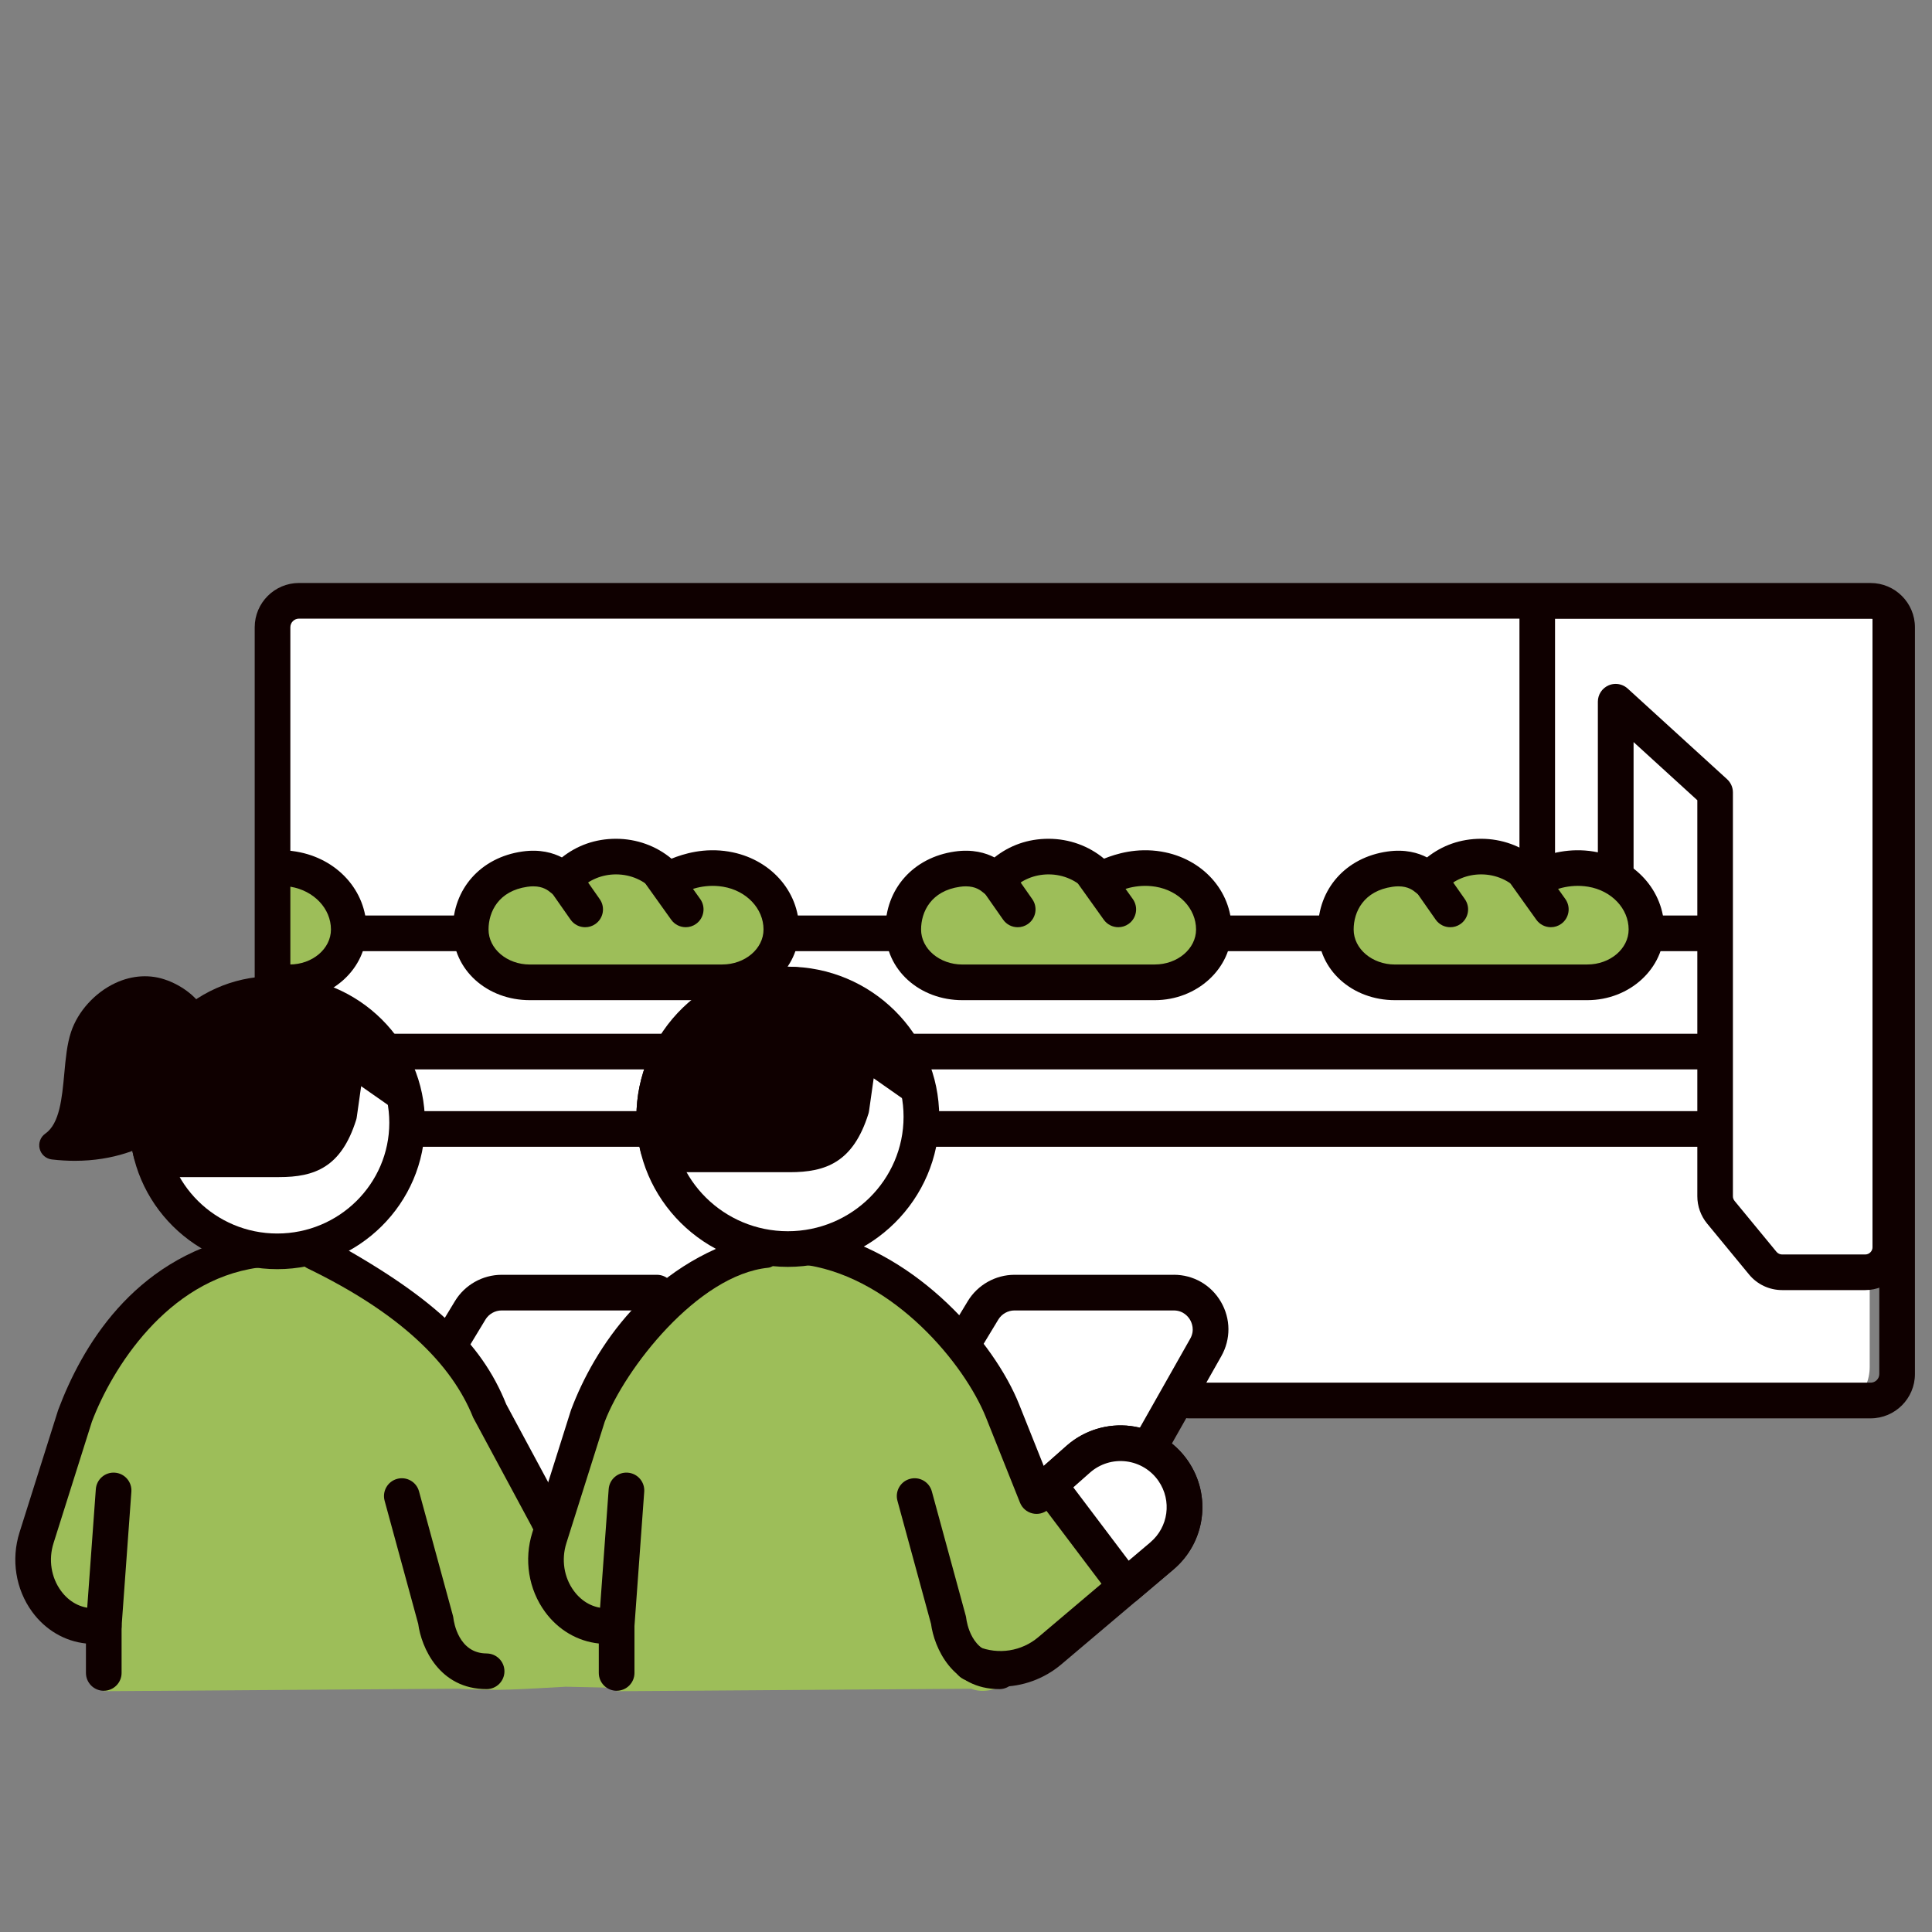 <?xml version="1.0" encoding="UTF-8"?>
<svg id="_レイヤー_2" data-name="レイヤー_2" xmlns="http://www.w3.org/2000/svg" width="600" height="600" xmlns:xlink="http://www.w3.org/1999/xlink" viewBox="0 0 600 600">
  <rect x="0" y="0" width="600" height="600" fill="#808080" stroke="none"/>
  <defs>
    <style>
      .cls-1 {
        fill: none;
      }

      .cls-2 {
        fill: #fff;
      }

      .cls-3 {
        fill: #9dbe59;
      }

      .cls-4 {
        clip-path: url(#clippath);
      }

      .cls-5 {
        fill: #0f0000;
      }
    </style>
    <clipPath id="clippath">
      <rect class="cls-1" x="84.63" y="186.59" width="504.54" height="248.36"/>
    </clipPath>
  </defs>
  <g id="mountain">
    <g>
      <g>
        <g class="cls-4">
          <path class="cls-2" d="M90.73,190.77h475.31c8.07,0,14.61,6.55,14.61,14.61v219.14c0,8.07-6.55,14.61-14.61,14.61H90.73c-8.07,0-14.61-6.55-14.61-14.61v-219.14c0-8.07,6.55-14.61,14.61-14.61Z"/>
          <g>
            <rect class="cls-2" x="86.19" y="319.53" width="502.77" height="31.07"/>
            <path class="cls-5" d="M588.95,314H86.19c-3.06,0-5.53,2.48-5.53,5.53v31.07c0,3.06,2.48,5.54,5.53,5.54h502.77c3.06,0,5.54-2.48,5.54-5.54v-31.07c0-3.06-2.48-5.53-5.54-5.53ZM583.42,345.07H91.72v-20h491.7v20Z"/>
          </g>
          <g>
            <rect class="cls-2" x="86.19" y="289.85" width="502.77" height="36.72"/>
            <path class="cls-5" d="M588.95,284.32H86.19c-3.06,0-5.53,2.48-5.53,5.53v36.72c0,3.06,2.48,5.54,5.53,5.54h502.77c3.06,0,5.54-2.48,5.54-5.54v-36.72c0-3.06-2.48-5.53-5.54-5.53ZM583.42,321.04H91.72v-25.65h491.7v25.65Z"/>
          </g>
          <g>
            <path class="cls-2" d="M477.41,287.68h24.37v-69.76l30.87,28.15v125.43c0,1.81.63,3.57,1.78,4.97l13.01,15.8c1.48,1.8,3.7,2.85,6.03,2.85h25.79c4.31,0,7.81-3.5,7.81-7.81v-200.72h-109.66v101.09Z"/>
            <path class="cls-5" d="M587.07,181.05h-109.66c-3.06,0-5.53,2.48-5.53,5.54v101.09c0,3.06,2.48,5.53,5.53,5.53h24.37c3.06,0,5.54-2.48,5.54-5.53v-57.22l19.8,18.06v122.99c0,3.09,1.08,6.1,3.04,8.48l13.01,15.8c2.54,3.09,6.3,4.86,10.3,4.86h25.79c7.36,0,13.35-5.99,13.35-13.35v-200.72c0-3.06-2.48-5.54-5.53-5.54ZM581.53,387.31c0,1.26-1.02,2.28-2.28,2.28h-25.79c-.68,0-1.32-.3-1.76-.83l-13.01-15.8c-.33-.41-.52-.92-.52-1.45v-125.43c0-1.56-.66-3.04-1.81-4.09l-30.87-28.15c-1.04-.95-2.38-1.45-3.73-1.45-.76,0-1.52.15-2.23.47-2.01.89-3.3,2.87-3.3,5.06v64.22h-13.3v-90.02h98.59v195.19Z"/>
          </g>
          <g>
            <g>
              <path class="cls-3" d="M494.13,269.93c-9.37-1.56-16.26,2.68-18.15,3.27-3.8-4.38-9.56-7.17-16.02-7.17s-12.23,2.8-16.02,7.17c.21,1.42-3.01-4.59-12.29-3.27-10.93,1.56-16.8,9.69-16.8,18.74s8.22,16.4,18.37,16.4h59.73c10.15,0,18.37-7.34,18.37-16.4s-7.18-17.08-17.19-18.74Z"/>
              <path class="cls-5" d="M495.04,264.47c-7.72-1.29-14.07.69-17.83,2.2-4.75-3.97-10.84-6.18-17.25-6.18s-12.1,2.07-16.78,5.79c-2.71-1.4-6.78-2.63-12.32-1.83-12.89,1.84-21.55,11.58-21.55,24.22s10.72,21.94,23.9,21.94h59.73c13.18,0,23.9-9.84,23.9-21.94s-9.17-22.1-21.82-24.2ZM438.46,274s0,0,0,0c0,0,0,0,0,0ZM438.46,273.98h0ZM492.95,299.54h-59.73c-7.08,0-12.83-4.87-12.83-10.87,0-5.58,3.16-12,12.05-13.27.67-.1,1.28-.14,1.85-.14,3.07,0,4.61,1.27,5.49,2,3.02,2.5,5.59,1.67,6.86.96.88-.5,1.59-1.2,2.08-2.04,2.88-2.95,6.93-4.63,11.26-4.63,4.63,0,8.94,1.92,11.84,5.26,1.44,1.66,3.73,2.31,5.82,1.66.63-.2,1.24-.47,2.01-.81,2.61-1.15,7.47-3.3,13.58-2.28,7.28,1.21,12.56,6.8,12.56,13.28,0,5.99-5.76,10.87-12.83,10.87Z"/>
            </g>
            <path class="cls-5" d="M448.47,270.02c-1.75-2.51-5.2-3.12-7.71-1.36-2.5,1.75-3.12,5.2-1.36,7.71l6.46,9.23c1.08,1.54,2.79,2.36,4.54,2.36,1.1,0,2.2-.32,3.17-1,2.5-1.75,3.12-5.2,1.36-7.71l-6.46-9.23Z"/>
            <path class="cls-5" d="M478.32,268.27c-1.78-2.49-5.23-3.06-7.72-1.29-2.49,1.78-3.06,5.23-1.29,7.72l7.81,10.93c1.08,1.51,2.78,2.32,4.51,2.32,1.11,0,2.24-.33,3.21-1.03,2.49-1.78,3.06-5.23,1.29-7.72l-7.81-10.93Z"/>
          </g>
          <g>
            <g>
              <path class="cls-3" d="M359.79,269.93c-9.37-1.56-16.26,2.68-18.15,3.27-3.8-4.38-9.56-7.17-16.02-7.17s-12.23,2.8-16.02,7.17c.21,1.42-3.01-4.59-12.29-3.27-10.93,1.56-16.8,9.69-16.8,18.74s8.22,16.4,18.37,16.4h59.73c10.15,0,18.37-7.34,18.37-16.4s-7.18-17.08-17.19-18.74Z"/>
              <path class="cls-5" d="M360.7,264.47c-7.72-1.29-14.07.69-17.83,2.2-4.75-3.97-10.84-6.18-17.25-6.18s-12.1,2.07-16.78,5.79c-2.71-1.4-6.77-2.63-12.32-1.83-12.89,1.84-21.55,11.58-21.55,24.22s10.72,21.94,23.9,21.94h59.73c13.18,0,23.9-9.84,23.9-21.94s-9.17-22.1-21.82-24.2ZM304.12,274s0,0,0,0c0,0,0,0,0,0ZM304.12,273.98h0ZM358.61,299.54h-59.73c-7.08,0-12.83-4.87-12.83-10.87,0-5.58,3.16-12,12.05-13.27.67-.1,1.28-.14,1.85-.14,3.07,0,4.61,1.27,5.49,2,3.02,2.5,5.59,1.67,6.86.96.88-.5,1.59-1.2,2.08-2.04,2.88-2.95,6.93-4.63,11.26-4.63,4.63,0,8.94,1.92,11.84,5.26,1.44,1.66,3.72,2.31,5.82,1.66.63-.2,1.24-.47,2.01-.81,2.61-1.15,7.47-3.3,13.58-2.28,7.28,1.21,12.56,6.8,12.56,13.28,0,5.99-5.76,10.87-12.83,10.87Z"/>
            </g>
            <path class="cls-5" d="M314.13,270.02c-1.75-2.51-5.2-3.12-7.71-1.36-2.5,1.75-3.12,5.2-1.36,7.71l6.46,9.23c1.08,1.54,2.79,2.36,4.54,2.36,1.1,0,2.2-.32,3.17-1,2.5-1.75,3.12-5.2,1.36-7.71l-6.46-9.23Z"/>
            <path class="cls-5" d="M343.99,268.27c-1.78-2.49-5.23-3.06-7.72-1.29-2.49,1.78-3.06,5.23-1.29,7.72l7.81,10.93c1.08,1.51,2.78,2.32,4.51,2.32,1.11,0,2.24-.33,3.21-1.03,2.49-1.78,3.06-5.23,1.29-7.72l-7.81-10.93Z"/>
          </g>
          <g>
            <g>
              <path class="cls-3" d="M225.46,269.93c-9.37-1.56-16.26,2.68-18.15,3.27-3.8-4.38-9.56-7.17-16.02-7.17s-12.23,2.8-16.02,7.17c.21,1.42-3.01-4.59-12.29-3.27-10.93,1.56-16.8,9.69-16.8,18.74s8.22,16.4,18.37,16.4h59.73c10.15,0,18.37-7.34,18.37-16.4s-7.18-17.08-17.19-18.74Z"/>
              <path class="cls-5" d="M226.37,264.47c-7.72-1.29-14.07.69-17.83,2.2-4.75-3.97-10.84-6.18-17.25-6.18s-12.1,2.07-16.78,5.79c-2.71-1.4-6.78-2.63-12.32-1.83-12.89,1.84-21.55,11.58-21.55,24.22s10.72,21.94,23.9,21.94h59.73c13.18,0,23.9-9.84,23.9-21.94s-9.17-22.1-21.82-24.2ZM169.79,274s0,0,0,0c0,0,0,0,0,0ZM169.79,273.98h0ZM224.28,299.54h-59.73c-7.08,0-12.83-4.87-12.83-10.87,0-5.58,3.16-12,12.05-13.27.67-.1,1.28-.14,1.85-.14,3.07,0,4.61,1.27,5.49,2,3.02,2.5,5.59,1.67,6.86.96.88-.5,1.59-1.2,2.08-2.04,2.88-2.95,6.93-4.63,11.26-4.63,4.63,0,8.94,1.92,11.84,5.26,1.44,1.66,3.72,2.31,5.82,1.66.63-.2,1.24-.47,2.01-.81,2.61-1.15,7.47-3.3,13.58-2.28,7.28,1.21,12.56,6.8,12.56,13.28,0,5.99-5.76,10.87-12.83,10.87Z"/>
            </g>
            <path class="cls-5" d="M179.8,270.02c-1.75-2.51-5.2-3.12-7.71-1.36-2.5,1.75-3.12,5.2-1.36,7.71l6.46,9.23c1.08,1.54,2.79,2.36,4.54,2.36,1.1,0,2.2-.32,3.17-1,2.5-1.75,3.12-5.2,1.36-7.71l-6.46-9.23Z"/>
            <path class="cls-5" d="M209.65,268.27c-1.77-2.49-5.23-3.06-7.72-1.29-2.49,1.78-3.06,5.23-1.29,7.72l7.81,10.93c1.08,1.51,2.78,2.32,4.51,2.32,1.11,0,2.24-.33,3.21-1.03,2.49-1.78,3.06-5.23,1.29-7.72l-7.81-10.93Z"/>
          </g>
          <g>
            <g>
              <path class="cls-3" d="M91.12,269.93c-9.37-1.56-16.26,2.68-18.15,3.27-3.8-4.38-9.56-7.17-16.02-7.17s-12.23,2.8-16.02,7.17c.21,1.42-3.01-4.59-12.29-3.27-10.93,1.56-16.8,9.69-16.8,18.74s8.22,16.4,18.37,16.4h59.73c10.15,0,18.37-7.34,18.37-16.4s-7.18-17.08-17.19-18.74Z"/>
              <path class="cls-5" d="M92.03,264.47c-7.72-1.29-14.07.69-17.83,2.2-4.75-3.97-10.84-6.18-17.25-6.18s-12.1,2.07-16.78,5.79c-2.71-1.4-6.77-2.63-12.32-1.83-12.89,1.84-21.55,11.58-21.55,24.22s10.72,21.94,23.9,21.94h59.73c13.18,0,23.9-9.84,23.9-21.94s-9.17-22.1-21.82-24.2ZM35.45,274s0,0,0,0c0,0,0,0,0,0ZM35.45,273.98h0ZM89.94,299.54H30.21c-7.08,0-12.83-4.87-12.83-10.87,0-5.58,3.16-12,12.05-13.27.67-.1,1.28-.14,1.85-.14,3.07,0,4.61,1.27,5.49,2,3.02,2.5,5.59,1.67,6.86.96.88-.5,1.59-1.2,2.08-2.04,2.88-2.95,6.93-4.63,11.26-4.63,4.63,0,8.94,1.92,11.84,5.26,1.44,1.66,3.73,2.31,5.82,1.66.63-.2,1.24-.47,2.01-.81,2.61-1.15,7.47-3.3,13.58-2.28,7.28,1.21,12.56,6.8,12.56,13.28,0,5.99-5.76,10.87-12.83,10.87Z"/>
            </g>
            <path class="cls-5" d="M45.46,270.02c-1.75-2.51-5.2-3.12-7.71-1.36-2.5,1.75-3.12,5.2-1.36,7.71l6.46,9.23c1.08,1.54,2.79,2.36,4.54,2.36,1.1,0,2.2-.32,3.17-1,2.5-1.75,3.12-5.2,1.36-7.71l-6.46-9.23Z"/>
            <path class="cls-5" d="M75.32,268.27c-1.78-2.49-5.23-3.06-7.72-1.29-2.49,1.78-3.06,5.23-1.29,7.72l7.81,10.93c1.08,1.51,2.78,2.32,4.51,2.32,1.11,0,2.24-.33,3.21-1.03,2.49-1.78,3.06-5.23,1.29-7.72l-7.81-10.93Z"/>
          </g>
        </g>
        <path class="cls-5" d="M580.93,181.05H92.86c-7.59,0-13.76,6.18-13.76,13.76v109.74c0,3.06,2.48,5.54,5.53,5.54s5.54-2.48,5.54-5.54v-109.74c0-1.49,1.21-2.69,2.69-2.69h488.08c1.49,0,2.69,1.21,2.69,2.69v231.9c0,1.49-1.21,2.69-2.69,2.69h-211.74c-3.06,0-5.54,2.48-5.54,5.54s2.48,5.54,5.54,5.54h211.74c7.59,0,13.76-6.18,13.76-13.76v-231.9c0-7.59-6.18-13.76-13.76-13.76Z"/>
        <g>
          <path class="cls-2" d="M205.25,401.44h-49.45c-4,0-7.7,2.09-9.77,5.51l-37.03,61.19,75.01,5.45,31.18-55.1c4.31-7.61-1.19-17.04-9.94-17.04Z"/>
          <path class="cls-5" d="M217.91,413.66c-2.66-1.51-6.04-.57-7.54,2.09l-29.46,52.06-62.5-4.54,32.35-53.46c1.06-1.75,2.99-2.84,5.03-2.84h48.22c3.06,0,5.53-2.48,5.53-5.54s-2.48-5.53-5.53-5.53h-48.22c-5.89,0-11.45,3.13-14.5,8.17l-37.03,61.19c-1,1.65-1.07,3.7-.18,5.41.88,1.71,2.59,2.84,4.52,2.98l75.01,5.45c.13,0,.27.01.4.01,1.98,0,3.83-1.07,4.82-2.81l31.18-55.11c1.5-2.66.57-6.04-2.09-7.54Z"/>
          <path class="cls-3" d="M175.59,453.18l-6.03,13.8-17.46-28.79c-11.05-27.67-35.93-45.53-63.42-45.53h-4.26v.07c-26.86,1.22-50.77,19.47-61.12,46.96l-11.96,37.89c-4.23,13.41,4.82,27.4,17.74,27.4h3.15v20.23l110.15-.77c12.27.77,19.71.12,33.35-.62l32.87.75c7.77-6.58,2.28-59.31-3.47-67.71-6.74-9.85-20.59-11.57-29.54-3.66Z"/>
          <path class="cls-5" d="M75.03,383.83c-34.04,7.39-49.77,34.93-56.91,53.91-.04.09-.07.19-.1.28l-11.96,37.89c-2.67,8.44-1.19,17.66,3.94,24.67,4.13,5.64,10.12,9.13,16.69,9.82v9.14c0,3.06,2.48,5.54,5.53,5.54s5.54-2.48,5.54-5.54v-14.55c0-3.06-2.48-5.54-5.54-5.54h-3.15c-3.98,0-7.59-1.92-10.14-5.41-3.06-4.17-3.92-9.7-2.31-14.79l11.92-37.74c6.18-16.33,23.2-43.87,51.54-47.82,3.03-.42,3.8-4.73,2.41-7.45-1.39-2.72-4.46-3.06-7.45-2.41Z"/>
          <path class="cls-5" d="M157.23,436.15c-7.79-19.51-23.23-33.98-57.15-52.33-2.68-1.45-6.06-.02-7.32,2.77-1.26,2.79.02,5.99,2.77,7.32,28.61,13.87,44.7,29.51,51.42,46.34l18.1,33.64c.86,2.17,2.94,3.48,5.14,3.48.68,0,1.38-.13,2.05-.4,2.84-1.13,4.22-4.35,3.09-7.19l-18.1-33.64Z"/>
          <path class="cls-5" d="M35.68,457.35c-3.03-.23-5.7,2.07-5.92,5.12l-3.06,42.12c-.22,3.05,2.07,5.7,5.12,5.92.14,0,.27.01.41.01,2.87,0,5.3-2.22,5.51-5.13l3.06-42.12c.22-3.05-2.07-5.7-5.12-5.92Z"/>
          <path class="cls-5" d="M151.11,513.49c-8.7,0-10.16-9.79-10.29-10.87-.03-.29-.09-.57-.16-.85l-10.53-38.61c-.8-2.95-3.85-4.69-6.8-3.88-2.95.8-4.69,3.85-3.88,6.8l10.43,38.23c.97,7.27,6.53,20.26,21.24,20.26,3.06,0,5.54-2.48,5.54-5.53s-2.48-5.54-5.54-5.54Z"/>
          <g>
            <path class="cls-2" d="M86.11,308.75c-22.27,0-40.33,17.88-40.33,39.94s18.05,39.94,40.33,39.94,40.33-17.88,40.33-39.94-18.05-39.94-40.33-39.94Z"/>
            <path class="cls-5" d="M86.11,303.21c-25.29,0-45.86,20.4-45.86,45.47s20.57,45.47,45.86,45.47,45.86-20.4,45.86-45.47-20.57-45.47-45.86-45.47ZM86.11,383.08c-19.18,0-34.79-15.43-34.79-34.4s15.61-34.4,34.79-34.4,34.79,15.43,34.79,34.4-15.61,34.4-34.79,34.4Z"/>
          </g>
          <g>
            <path class="cls-5" d="M86.11,308.75c-22.26-.79-40.33,17.88-40.33,39.94,0,3.15.38,6.22,1.08,9.16l5.84,2.19h33.98c8.59,0,14.79-1.62,18.64-13.87l2.63-18.54,16.2,11.34s-8.1-29.17-38.04-30.22Z"/>
            <path class="cls-5" d="M86.3,303.21c-11.91-.42-23.27,3.98-31.99,12.4-8.94,8.63-14.06,20.68-14.06,33.06,0,3.49.41,7,1.23,10.44.43,1.79,1.72,3.26,3.44,3.91l5.84,2.19c.62.23,1.28.35,1.94.35h33.98c11.01,0,19.29-3.02,23.92-17.74.09-.29.16-.58.2-.88l1.36-9.61,8.82,6.17c1.91,1.34,4.46,1.33,6.37-.02,1.91-1.35,2.76-3.75,2.14-6-3.18-11.44-16.29-33.32-43.18-34.27ZM105.74,322.55c-1.76.77-3.01,2.39-3.28,4.3l-2.57,18.08c-2.83,8.7-6.08,9.57-13.22,9.57h-32.98l-2-.75c-.25-1.68-.38-3.38-.38-5.07,0-9.4,3.89-18.55,10.68-25.1,6.54-6.32,15.03-9.63,23.91-9.31,9.18.32,15.98,3.7,20.94,7.92-.38.08-.75.19-1.11.35Z"/>
          </g>
          <g>
            <path class="cls-5" d="M50.35,308.61c-10.16-3.91-21.12,4.35-24.09,13.27-3.22,9.66-.35,27.3-9.66,33.82,41.87,4.83,59.45-37.19,33.75-47.09Z"/>
            <path class="cls-5" d="M51.95,304.47c-5.11-1.97-10.86-1.66-16.2.86-6.32,2.98-11.56,8.78-13.68,15.14-1.26,3.78-1.67,8.2-2.1,12.89-.71,7.66-1.44,15.58-5.9,18.7-1.51,1.05-2.2,2.93-1.75,4.71.45,1.78,1.96,3.1,3.79,3.31,2.49.29,4.86.42,7.12.42,12.19,0,20.99-3.82,26.51-7.34,8.27-5.28,14.2-13.11,16.27-21.5,2.97-12.09-2.54-22.77-14.04-27.2ZM57.39,329.56c-2.66,10.83-14.5,21.21-32.08,22.03,2.34-5.25,2.92-11.57,3.46-17.41.39-4.16.75-8.1,1.68-10.91,1.36-4.08,4.91-7.98,9.06-9.93,1.42-.67,3.33-1.3,5.47-1.3,1.2,0,2.47.2,3.77.7,7.3,2.81,10.53,9.1,8.63,16.82Z"/>
          </g>
        </g>
        <g>
          <g>
            <path class="cls-2" d="M364.51,401.44h-49.45c-3.99,0-7.7,2.09-9.77,5.51l-37.03,61.19,75.01,5.45,31.18-55.1c4.31-7.61-1.19-17.04-9.94-17.04Z"/>
            <path class="cls-5" d="M364.51,395.9h-49.45c-5.89,0-11.45,3.13-14.5,8.17l-37.03,61.19c-1,1.65-1.07,3.7-.18,5.41.88,1.71,2.59,2.84,4.52,2.98l75.01,5.45c.13,0,.27.01.4.01,1.98,0,3.83-1.07,4.82-2.81l31.18-55.11c3-5.31,2.96-11.62-.11-16.89-3.07-5.27-8.55-8.41-14.64-8.41ZM369.63,415.75l-29.45,52.06-62.5-4.54,32.35-53.46c1.06-1.75,2.99-2.84,5.03-2.84h49.45c3.05,0,4.57,2.04,5.08,2.92.51.88,1.54,3.21.04,5.86Z"/>
          </g>
          <path class="cls-3" d="M334.85,453.18l-12.94,11.44-10.55-26.42c-11.05-27.67-35.93-45.53-63.42-45.53h-4.26v.07c-26.86,1.22-50.77,19.47-61.12,46.96l-11.96,37.89c-4.23,13.41,4.82,27.4,17.74,27.4h3.15v20.23l110.15-.77c7.91,3.22,17.34-5.81,24.4-11.78l34.79-29.44c7.77-6.58,9.31-17.97,3.56-26.37-6.74-9.85-20.59-11.57-29.54-3.66Z"/>
          <path class="cls-5" d="M233.51,383.85c-32.07,8.81-48.98,34.92-56.12,53.89-.04.09-.07.19-.1.28l-11.96,37.89c-2.67,8.44-1.19,17.66,3.94,24.67,4.13,5.64,10.12,9.13,16.69,9.82v9.14c0,3.06,2.48,5.54,5.54,5.54s5.54-2.48,5.54-5.54v-14.55c0-3.06-2.48-5.54-5.54-5.54h-3.15c-3.98,0-7.59-1.92-10.15-5.41-3.06-4.17-3.92-9.7-2.31-14.79l11.92-37.74c6.18-16.33,28.88-45.6,50.75-47.8,3.04-.31,3.8-4.73,2.41-7.45-1.39-2.72-4.5-3.22-7.45-2.41Z"/>
          <path class="cls-5" d="M351.13,442.86c-7.22-.9-14.49,1.35-19.94,6.17l-7.05,6.23-7.64-19.12c-7.79-19.51-31.52-46.55-60.94-53.28-2.97-.68-6.06-.01-7.32,2.77-1.26,2.79-.24,6.82,2.77,7.32,26.66,4.38,48.48,30.47,55.21,47.3l10.55,26.42c.67,1.67,2.11,2.92,3.86,3.33,1.75.42,3.6-.04,4.95-1.24l12.94-11.44c3.08-2.72,7.17-3.99,11.25-3.48,4.07.5,7.74,2.74,10.05,6.13,4.16,6.08,3.06,14.26-2.57,19.02l-34.79,29.44c-5.2,4.4-12.38,5.53-18.73,2.94-2.83-1.16-6.06.21-7.21,3.04-1.15,2.83.21,6.06,3.04,7.21,3.62,1.47,7.4,2.19,11.15,2.19,6.81,0,13.51-2.38,18.9-6.93l34.79-29.44c9.98-8.44,11.93-22.94,4.55-33.72-4.11-6.01-10.61-9.96-17.83-10.86Z"/>
          <g>
            <path class="cls-2" d="M334.85,453.18l-7.56,6.69-.58,2.44,22.93,30.38,11.19-9.47c7.77-6.58,9.31-17.97,3.56-26.37-6.74-9.85-20.59-11.57-29.54-3.66Z"/>
            <path class="cls-5" d="M351.13,442.86c-7.22-.9-14.49,1.35-19.94,6.17l-7.56,6.69c-.85.76-1.45,1.76-1.72,2.86l-.58,2.44c-.38,1.61-.03,3.3.97,4.62l22.93,30.38c.92,1.21,2.29,2,3.8,2.17.2.02.41.03.61.03,1.3,0,2.57-.46,3.57-1.31l11.19-9.47c9.98-8.44,11.93-22.94,4.55-33.72-4.11-6-10.61-9.96-17.83-10.86ZM357.25,478.99l-6.73,5.69-17.19-22.77,5.18-4.58c3.08-2.72,7.17-3.99,11.25-3.48,4.07.5,7.74,2.74,10.05,6.12h0c4.16,6.08,3.06,14.26-2.57,19.02Z"/>
          </g>
          <path class="cls-5" d="M194.95,457.35c-3.05-.23-5.7,2.07-5.92,5.12l-3.06,42.12c-.22,3.05,2.07,5.7,5.12,5.92.14,0,.27.01.41.01,2.87,0,5.3-2.22,5.51-5.13l3.06-42.12c.22-3.05-2.07-5.7-5.12-5.92Z"/>
          <path class="cls-5" d="M310.38,513.49c-8.7,0-10.16-9.79-10.3-10.87-.03-.29-.09-.57-.16-.85l-10.53-38.61c-.8-2.95-3.85-4.69-6.8-3.88-2.95.8-4.69,3.85-3.88,6.8l10.43,38.23c.97,7.27,6.53,20.26,21.24,20.26,3.06,0,5.54-2.48,5.54-5.53s-2.48-5.54-5.54-5.54Z"/>
          <g>
            <ellipse class="cls-2" cx="244.66" cy="346.83" rx="41.48" ry="41.08"/>
            <path class="cls-5" d="M244.66,300.21c-25.92,0-47.02,20.91-47.02,46.62s21.09,46.61,47.02,46.61,47.02-20.91,47.02-46.61-21.09-46.62-47.02-46.62ZM244.66,382.37c-19.82,0-35.95-15.95-35.95-35.54s16.13-35.55,35.95-35.55,35.95,15.95,35.95,35.55-16.13,35.54-35.95,35.54Z"/>
          </g>
          <g>
            <path class="cls-5" d="M244.66,305.75c-22.9-.81-41.48,18.39-41.48,41.08,0,3.24.39,6.4,1.11,9.42l6,2.25h34.95c8.84,0,15.21-1.67,19.17-14.26l2.71-19.07,16.67,11.67s-8.33-30-39.13-31.09Z"/>
            <path class="cls-5" d="M244.86,300.22c-12.2-.44-23.85,4.08-32.79,12.71-9.16,8.85-14.42,21.2-14.42,33.9,0,3.58.42,7.18,1.26,10.7.42,1.79,1.72,3.26,3.44,3.91l6,2.25c.62.23,1.28.35,1.94.35h34.95c11.25,0,19.72-3.08,24.45-18.14.09-.29.16-.58.2-.88l1.44-10.14,9.28,6.5c1.91,1.34,4.46,1.33,6.37-.02,1.91-1.35,2.76-3.75,2.14-6-3.26-11.73-16.7-34.16-44.27-35.14ZM264.92,320.09c-1.76.77-3.01,2.39-3.28,4.3l-2.64,18.61c-2.93,9.02-6.48,9.97-13.76,9.97h-33.95l-2.17-.81c-.27-1.77-.41-3.55-.41-5.33,0-9.71,4.02-19.16,11.04-25.93,6.76-6.53,15.53-9.94,24.71-9.62,9.64.34,16.75,3.94,21.9,8.41-.49.07-.97.2-1.44.41Z"/>
          </g>
        </g>
      </g>
      <rect class="cls-1" width="600" height="600"/>
      <rect class="cls-1" width="600" height="600"/>
    </g>
  </g>
</svg>